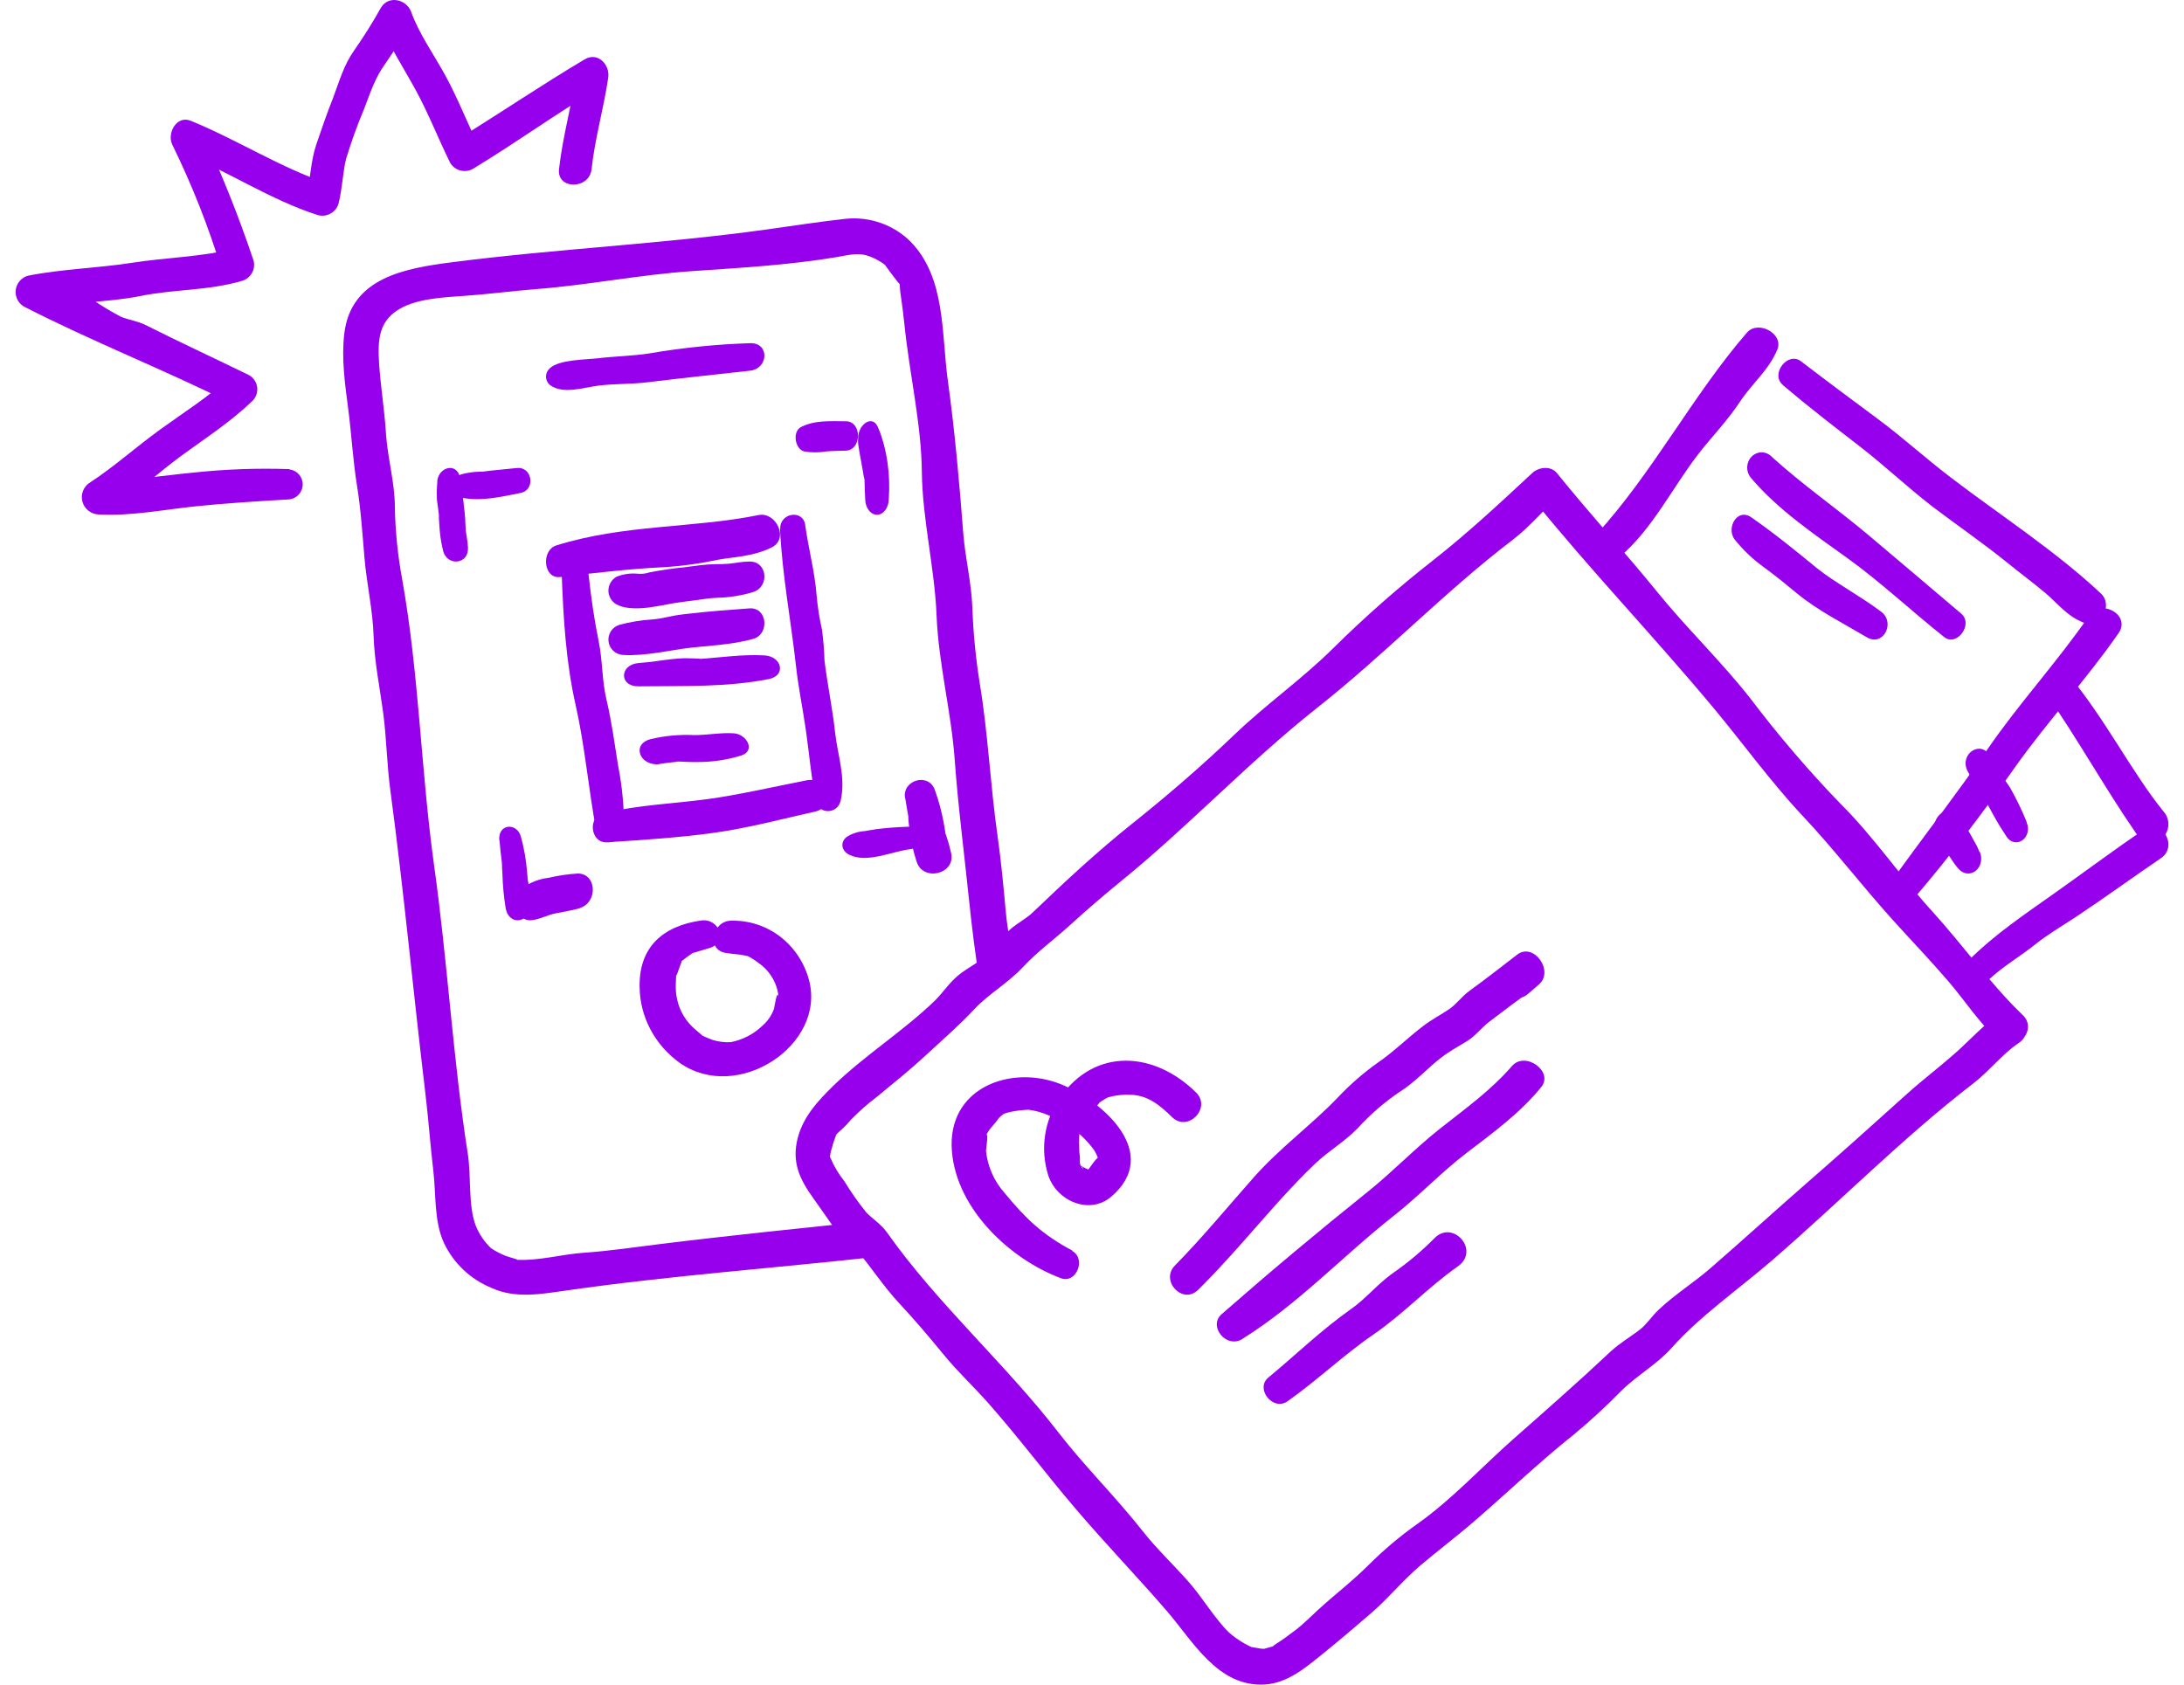 <svg xmlns="http://www.w3.org/2000/svg" width="140" height="108" viewBox="0 0 140 108">
    <g fill="none" fill-rule="evenodd">
        <g fill="#9600ED" fill-rule="nonzero">
            <g>
                <path d="M55.392 78.261c-4.564.484-9.152.944-13.704 1.51-1.576.194-3.153.432-4.757.541-1.43.098-2.85.523-4.296.453.134-.02-.587-.18-.816-.293-.295-.122-.578-.274-.843-.452-.426-.407-.76-.9-.981-1.443-.501-1.342-.276-3.144-.513-4.641-.954-6.123-1.293-12.293-2.156-18.46-.843-6.056-.961-12.238-2.037-18.29-.287-1.538-.447-3.095-.477-4.658 0-1.602-.47-3.159-.572-4.765-.094-1.483-.343-2.988-.441-4.501-.099-1.513.024-2.598 1.143-3.35 1.12-.753 2.814-.839 4.312-.944 1.576-.11 3.105-.316 4.682-.44 3.299-.258 6.534-.91 9.833-1.14 3.078-.214 6.306-.39 9.376-.908.757-.133 1.293-.273 1.884-.114.307.09.6.221.871.39.114.065.222.138.323.219.11.144.213.3.32.437.161.218.323.436.492.647.042.053.087.104.134.152.024.184.02.39.048.55.106.71.189 1.373.264 2.083.319 3.12 1.076 6.306 1.111 9.383.036 3.078.82 6.166.946 9.251.126 3.085.938 6.15 1.159 9.2.22 3.05.63 6.17.946 9.26.17 1.653.394 3.287.622 4.921.626-.518 1.42-.795 2.235-.78-.162-1.216-.414-2.418-.528-3.65-.146-1.603-.296-3.198-.52-4.79-.473-3.295-.611-6.602-1.151-9.851-.255-1.597-.412-3.208-.47-4.824-.058-1.611-.456-3.167-.583-4.77-.252-3.257-.536-6.537-.989-9.786-.418-3.03-.126-6.567-2.365-8.892-1.1-1.108-2.652-1.655-4.213-1.486-1.679.184-3.405.457-5.096.69-6.668.925-13.467 1.233-20.131 2.095-3.012.39-6.468.99-6.886 4.586-.185 1.603.044 3.21.252 4.801.21 1.592.3 3.3.568 4.954.244 1.501.347 3.12.48 4.656.147 1.666.525 3.276.58 4.946.055 1.669.394 3.295.615 4.941.22 1.646.233 3.307.457 4.953.867 6.455 1.47 12.968 2.247 19.434.197 1.646.315 3.331.512 4.985.177 1.501.035 3.194.674 4.602.616 1.309 1.706 2.342 3.054 2.894 1.545.706 3.197.39 4.836.16 6.657-.956 13.42-1.436 20.12-2.184l.84-.102c-.756-.501-1.267-1.29-1.411-2.18z" transform="translate(-199 -998) translate(199.5 998)"/>
                <path d="M34.738 24.674c.852.634 2.142.17 3.127.047 1.055-.13 2.114-.086 3.162-.216 2.192-.266 4.361-.5 6.558-.741 1.173-.13 1.266-1.8 0-1.763-2.174.07-4.338.29-6.476.658-1.075.166-2.154.176-3.244.306-.845.1-2.537.08-3.127.651-.317.293-.317.766 0 1.058zM127.786 64.903c-1.139.791-1.988 1.764-2.973 2.633-.986.87-2.093 1.712-3.103 2.621-2.108 1.902-4.225 3.8-6.408 5.7-1.956 1.712-4.076 3.634-6.11 5.405-1.116.972-2.29 1.688-3.373 2.708-.438.415-.759.925-1.174 1.249-.63.494-1.302.87-1.901 1.427-2.105 1.976-4.108 3.732-6.24 5.613-2.015 1.78-3.932 3.87-6.134 5.428-1.115.787-2.162 1.668-3.13 2.633-1.076 1.075-2.116 1.85-3.24 2.878-.496.45-.926.897-1.411 1.273-.263.201-.536.395-.783.58-.246.187-1.127.689-.454.416-.152.063-.876.245-.81.237-.289.024-1.279-.257-.563 0-.628-.253-1.209-.613-1.717-1.063-.9-.886-1.69-2.238-2.582-3.246-.982-1.11-2.007-2.071-2.9-3.198-1.767-2.241-3.7-4.131-5.402-6.325-3.43-4.443-7.785-8.278-11.005-12.84-.391-.557-.947-.89-1.346-1.308-.511-.637-.982-1.307-1.408-2.005-.357-.447-.652-.942-.876-1.47-.204-.467-.063.6-.055.095.008-.213.043-.424.102-.629.084-.325.187-.644.309-.957.274-.632 0-.035-.059.044.14-.15.289-.291.446-.423.215-.198.391-.395.583-.62.518-.527 1.074-1.015 1.663-1.46 1.087-.897 2.1-1.707 3.13-2.66 1.028-.953 2.128-1.901 3.13-2.977.84-.901 2.15-1.664 3.082-2.664.931-1 2.019-1.78 3.044-2.716 1.087-.988 2.21-1.949 3.294-2.834 4.264-3.467 8.106-7.575 12.518-11.07 4.304-3.387 8.247-7.51 12.57-10.795 1.021-.791 1.859-1.787 2.797-2.66h-1.592c3.791 4.696 7.77 8.819 11.65 13.48 1.93 2.316 3.67 4.743 5.7 6.902 2.031 2.158 3.827 4.522 5.869 6.775 1.134 1.254 2.312 2.483 3.415 3.764 1.103 1.28 1.956 2.629 3.22 3.827 1.056 1.004 2.652-.605 1.592-1.61-1.995-1.897-3.85-4.51-5.837-6.688-1.987-2.178-3.685-4.712-5.813-6.823-2.069-2.142-4.007-4.407-5.806-6.784-1.839-2.344-4.096-4.514-5.911-6.756-2.078-2.558-4.354-5.044-6.479-7.677-.391-.49-1.173-.395-1.592 0-2.124 1.977-4.163 3.874-6.377 5.61-2.217 1.736-4.335 3.6-6.341 5.581-1.984 1.977-4.304 3.598-6.37 5.578-2.065 1.98-4.303 3.91-6.51 5.67-2.206 1.758-4.303 3.7-6.376 5.688-.391.395-.986.692-1.471 1.11-.552.479-1.052 1.238-1.518 1.665-.552.506-1.275.83-1.85 1.316-.575.487-.94 1.068-1.456 1.582-1.991 1.94-4.51 3.514-6.53 5.479-1 .98-1.924 1.976-2.28 3.352-.391 1.534.114 2.62.998 3.85.426.593.83 1.186 1.26 1.791.43.605 1.052.984 1.44 1.435 1 1.166 1.752 2.372 2.804 3.507.99 1.059 1.933 2.17 2.852 3.293.92 1.122 1.933 2.063 2.805 3.047 1.984 2.238 3.728 4.578 5.61 6.784 1.929 2.27 3.912 4.317 5.868 6.578 1.71 1.977 3.29 4.914 6.303 4.744 1.451-.091 2.582-1.056 3.607-1.878 1.119-.901 2.175-1.799 3.235-2.716 1.06-.917 2.023-2.095 3.13-3.036 1.033-.873 2.23-1.786 3.325-2.723 2.085-1.783 4.253-3.875 6.455-5.622 1.083-.893 2.117-1.845 3.099-2.85 1.044-1.028 2.284-1.692 3.223-2.747 1.816-2.044 4.304-3.772 6.428-5.606 4.303-3.712 8.396-7.875 12.86-11.314 1.146-.882 1.838-1.862 2.96-2.629 1.225-.818.099-2.795-1.11-1.969z" transform="translate(-199 -998) translate(199.5 998)"/>
                <path d="M68.25 80.18c-1.924-1.027-2.965-2.015-4.36-3.707-.665-.746-1.081-1.689-1.187-2.693 0-.023.222-1.58-.052-.827.221-.608.537-.77.838-1.227.154-.227.751-.542.06-.2.26-.116.53-.203.808-.261.356-.068.717-.108 1.079-.12.973.123 1.706.531 2.63 1.058.713.493 1.323 1.124 1.797 1.858-.556-.82.124.165 0 .25.117.461.177.327.177-.385l-.136.266c-.375.307-.582.827-1.033 1.23l1.064-.288c-.537-.054-1.045-.275-1.455-.635.898.673.188.473.244-.08.027-.239-.049-.466-.045-.843-.034-.504.004-1.01.113-1.504-.267.816.357-.307.466-.461.109-.154.218-.296.32-.446.101-.15.717-.77.172-.3.24-.202.5-.375.778-.516.49-.139.997-.193 1.504-.161 1.026.042 1.781.623 2.597 1.427 1.01.996 2.552-.581 1.54-1.577-2.656-2.624-6.452-2.924-8.73.338-.994 1.439-1.272 3.27-.752 4.95.534 1.67 2.631 2.573 4.022 1.412 3.288-2.773-.489-6.154-3.225-7.239-3.18-1.265-7.303.227-6.964 4.316.308 3.734 3.758 6.923 6.98 8.127.995.385 1.653-1.25.72-1.75l.03-.012zM76.299 82.695c1.82-1.802 3.4-3.695 5.11-5.605.782-.853 1.612-1.76 2.453-2.543.841-.783 1.854-1.375 2.656-2.204.801-.88 1.697-1.66 2.669-2.32 1.005-.617 1.839-1.57 2.707-2.228.532-.414 1.092-.704 1.651-1.052.56-.348.908-.853 1.425-1.243.907-.7 1.956-1.479 2.942-2.187L96.519 61.4l-.661.626c-1.092 1.048.489 2.638 1.592 1.69l.697-.6c1.001-.867-.337-2.726-1.393-1.915-1.057.812-2.027 1.575-3.056 2.32-.49.352-.85.866-1.287 1.164-.544.369-1.111.659-1.647 1.065-1.065.808-1.925 1.686-2.974 2.398-.925.661-1.787 1.416-2.574 2.254-1.644 1.71-3.694 3.21-5.337 5.066-1.643 1.855-3.29 3.86-5.06 5.658-.973.99.498 2.54 1.48 1.566v.004zM79.129 85.841c3.58-2.224 6.47-5.346 9.728-7.908 1.594-1.251 3.066-2.81 4.657-4.02 1.724-1.319 3.424-2.55 4.782-4.22.816-1-1.023-2.33-1.875-1.35-1.374 1.586-3.038 2.765-4.64 4.035-1.603 1.27-3.005 2.741-4.583 4.007-3.164 2.535-6.29 5.153-9.378 7.856-.901.76.281 2.247 1.325 1.6h-.016zM82.038 89.832c1.894-1.339 3.623-2.99 5.496-4.274 1.964-1.347 3.47-3.006 5.413-4.368 1.46-1.019-.301-3.017-1.485-1.819-.82.83-1.719 1.585-2.686 2.256-.978.695-1.708 1.62-2.666 2.291-1.873 1.316-3.552 2.944-5.31 4.4-.858.71.302 2.177 1.238 1.514zM103.328 35.705c2.144-1.837 3.387-4.471 5.072-6.638.826-1.063 1.83-2.092 2.63-3.303.757-1.16 1.864-2.035 2.405-3.365.413-1.002-1.24-1.907-1.958-1.068-3.473 4.011-6.022 8.974-9.665 12.959-.417.392-.416 1.026.003 1.417.418.391 1.096.39 1.513-.002zM113.798 24.7c1.56 1.322 3.213 2.604 4.838 3.856 1.626 1.251 3.119 2.671 4.756 3.935 1.56 1.18 3.274 2.36 4.787 3.588.81.661 1.68 1.299 2.468 1.967.787.67 1.364 1.472 2.455 1.885 1.092.413 1.86-1.14 1.08-1.873-2.888-2.719-6.502-5.052-9.671-7.476-1.583-1.204-3.064-2.561-4.647-3.73-1.641-1.216-3.29-2.444-4.912-3.687-.853-.657-1.988.814-1.17 1.51l.016.025z" transform="translate(-199 -998) translate(199.5 998)"/>
                <path d="M122.076 57.728c2.351-2.737 4.506-5.585 6.575-8.518 2.068-2.933 4.559-5.597 6.655-8.619.804-1.153-1.102-2.256-1.899-1.103-2.065 2.99-4.44 5.55-6.477 8.507-2.038 2.956-4.212 5.743-6.285 8.645-.587.826.754 1.86 1.416 1.088h.015z" transform="translate(-199 -998) translate(199.5 998)"/>
                <path d="M130.65 44.46c2.006 2.857 3.819 6.141 5.798 8.99.224.378.632.589 1.053.544.422-.044.782-.336.93-.752.147-.416.056-.884-.235-1.206-2.088-2.59-3.72-5.915-6.085-8.752-.68-.81-2.08.284-1.454 1.175h-.007z" transform="translate(-199 -998) translate(199.5 998)"/>
                <path d="M127.047 62.75c.896-.828 1.926-1.414 2.883-2.18.808-.65 1.746-1.198 2.62-1.773 1.846-1.225 3.63-2.528 5.465-3.775 1.144-.773.053-2.613-1.095-1.833-1.933 1.318-3.813 2.725-5.72 4.073-1.907 1.348-3.837 2.651-5.435 4.238-.816.814.435 2.027 1.278 1.25h.004zM111.77 30.672c1.718 2.018 4.042 3.59 6.158 5.112 2.116 1.522 4.112 3.4 6.197 5.055.813.65 1.893-.828 1.095-1.498-2.003-1.704-4.007-3.401-6.013-5.091-2.007-1.684-4.197-3.202-6.13-4.964-.233-.247-.573-.343-.892-.253-.319.09-.568.354-.653.691-.086.337.005.697.239.944v.004zM110.699 34.588c.544.68 1.176 1.28 1.88 1.783.868.643 1.308 1.008 2.124 1.682 1.316 1.085 3.008 1.938 4.467 2.802 1.041.624 1.85-.926.925-1.632-1.286-.976-3.068-1.937-4.136-2.806-1.41-1.162-2.786-2.27-4.196-3.251-.903-.628-1.625.678-1.068 1.422h.004zM129.416 52.698c-.309-.76-.664-1.495-1.063-2.198-.25-.41-.57-.762-.829-1.165.237.366-.07-.18-.131-.29-.109-.2-.22-.399-.336-.596-.589-1.022-1.959-.125-1.443.963.408.792.87 1.546 1.379 2.257-.246-.367.115.256.17.366l.297.531c.202.367.43.7.64 1.03.219.395.671.521 1.024.285.353-.236.479-.75.285-1.16l.007-.023zM126.367 54.587c.139.347 0-.02-.07-.191-.071-.171-.118-.235-.181-.35l-.288-.523c-.195-.347-.393-.69-.606-1.02-.27-.481-.825-.644-1.269-.37-.435.294-.582.926-.33 1.422.192.347.4.686.617 1.016l.355.526c.109.172.227.336.354.49.089.1.411.475.131.14.298.333.768.365 1.1.076.323-.294.414-.805.216-1.216h-.029zM18.054 30.075c-2.055-.071-4.112.003-6.156.223-2.006.185-4.205.574-6.051.477l.579 2.056c1.679-1.097 3.175-2.502 4.776-3.669 1.601-1.166 3.09-2.124 4.485-3.464.23-.23.34-.552.298-.874-.041-.32-.23-.605-.512-.77-2.227-1.09-4.457-2.117-6.634-3.214-.509-.258-1.107-.331-1.59-.535-.604-.317-1.189-.668-1.752-1.051-1.104-.624-2.274-.893-3.339-1.482l-.26 1.975c2.13-.385 4.458-.34 6.607-.77 2.211-.45 4.314-.327 6.533-.978.549-.175.863-.745.715-1.297-.966-2.886-2.1-5.713-3.397-8.47l-1.189 1.54c2.9 1.19 5.678 3.046 8.714 4.02.57.15 1.157-.178 1.321-.74.245-.962.284-2.12.49-2.89.328-1.08.712-2.143 1.15-3.184.432-1.128.711-2.006 1.364-2.907.564-.807 1.083-1.645 1.555-2.51l-1.943-.25c.594 1.617 1.554 3.022 2.37 4.535.817 1.513 1.423 3.08 2.17 4.593.298.502.949.674 1.46.385 2.853-1.729 5.329-3.542 8.2-5.247L36.5 4.422c-.307 2.16-.925 4.257-1.166 6.425-.143 1.32 1.944 1.312 2.087 0 .202-1.925.778-3.892 1.07-5.882.112-.824-.673-1.663-1.52-1.155-2.876 1.713-5.442 3.464-8.24 5.185l1.465.385c-.734-1.474-1.329-3.033-2.114-4.477-.785-1.444-1.702-2.695-2.227-4.146-.299-.808-1.465-1.085-1.943-.25-.53.947-1.107 1.867-1.73 2.756-.652.924-.94 1.983-1.34 3.037-.389.982-.723 1.956-1.061 2.945-.389 1.155-.354 2.179-.634 3.245l1.318-.743c-2.904-.958-5.78-2.794-8.725-4-.933-.384-1.555.813-1.19 1.54 1.262 2.574 2.316 5.242 3.152 7.98l.746-1.304c-2.094.512-4.275.539-6.552.893-2.099.33-4.404.385-6.607.82-.417.122-.722.476-.779.903-.056.427.147.847.518 1.071 4.388 2.252 8.986 4.046 13.35 6.225l-.213-1.644c-1.217 1.155-2.927 2.24-4.369 3.284-1.554 1.12-2.988 2.417-4.52 3.414-.421.258-.622.76-.492 1.233.129.474.557.807 1.052.82 2.075.11 4.096-.301 6.218-.524 1.846-.193 4.085-.335 5.993-.443.49-.061.857-.474.857-.962 0-.489-.367-.901-.857-.963l.008-.015zM51.044 28.939c.475.081.958.081 1.433 0 .416-.033.836-.033 1.243-.047 1.035-.04 1.045-1.885 0-1.885-.932 0-1.974-.087-2.86.362-.59.294-.4 1.41.175 1.566l.009.004zM27.536 30.866c-.033.352-.044.707-.03 1.061 0 .212.049.421.073.63l.055.456c0 .05.028.354 0 .103-.027-.251.022.4.025.481.015.195.024.39.046.58.042.397.113.788.21 1.171.267.96 1.641.846 1.583-.247-.021-.428-.116-.853-.168-1.277.058.47 0-.184 0-.305 0-.184-.018-.354-.034-.548-.015-.195-.046-.396-.067-.59 0-.118-.028-.23-.04-.355 0-.05-.052-.502-.027-.237.024.266-.034-.446-.043-.53-.028-.22-.077-.421-.123-.637-.22-1.012-1.38-.683-1.469.23l.01.014z" transform="translate(-199 -998) translate(199.5 998)"/>
                <path d="M29.13 31.914c1.239.24 2.55-.075 3.744-.313.96-.184.765-1.693-.235-1.597l-1.702.17c-.224.024-.446.055-.68.087-.164.025.156-.022.163-.022-.061-.003-.123-.003-.184 0-.383.01-.764.064-1.133.16-.749.218-.858 1.33 0 1.5l.027.015zM54.518 28.225c0 .088 0-.199-.018-.02-.001.16.013.32.044.474.03.22.071.434.11.65l.15.824c.027.204.065.405.114.601.083.267 0-.346 0 .028s.03.796.042 1.195c0 .565.338 1.023.756 1.023s.757-.458.757-1.023c.054-.773.027-1.552-.08-2.314-.044-.304-.101-.605-.17-.9-.062-.251-.13-.506-.21-.753-.037-.12-.079-.239-.126-.354-.047-.116-.112-.291-.067-.152-.336-1.07-1.429-.25-1.302.741v-.02zM31.52 53.882c.036.439.08.874.14 1.309 0 .084.022.167.03.251.019.148-.018-.375-.018-.128 0 .248.022.455.034.679.019.76.09 1.515.213 2.258.23 1.145 1.596.918 1.58-.28-.02-.45-.063-.897-.127-1.34 0-.088-.022-.171-.03-.255 0-.152.03.399 0 .14-.031-.26-.037-.455-.059-.679-.065-.752-.197-1.49-.393-2.202-.247-.91-1.474-.854-1.385.247h.015z" transform="translate(-199 -998) translate(199.5 998)"/>
                <path d="M33.496 59c.574-.034 1.102-.356 1.672-.457.246-.046.491-.088.733-.142.177-.034.354-.067.528-.113.083-.021.17-.042.253-.072.083-.029.377-.171.128-.062.99-.42.925-2.133-.26-2.154-.635.038-1.266.13-1.888.277-.598.066-1.173.292-1.676.657-.379.268-.562.773-.456 1.257.123.48.517.81.966.809zM53.93 54.792c1.14.579 2.766-.22 3.922-.352 1.003-.11.779-1.53-.24-1.435-.655.022-1.309.073-1.957.153-.152.024-.304.055-.452.085.49-.104-.069 0-.263.037-.438.027-.854.164-1.19.392-.188.158-.277.377-.243.594.035.218.19.411.422.526z" transform="translate(-199 -998) translate(199.5 998)"/>
                <path d="M57.526 51.157c.067.396.125.791.2 1.187.076.395 0-.261 0 .043 0 .233.042.47.063.704.082.725.237 1.442.465 2.139.418 1.34 2.555.79 2.208-.573-.088-.388-.196-.77-.326-1.147-.142-.364 0 .277-.03-.028-.029-.304-.083-.553-.13-.83-.128-.67-.308-1.331-.539-1.977-.385-1.186-2.129-.676-1.92.502l.009-.02zM35.508 36.823c.105 2.798.267 5.622.89 8.367.6 2.653.83 5.458 1.344 8.174.195 1.015 1.72.725 1.757-.234.013-1.354-.113-2.706-.375-4.035-.24-1.486-.41-2.812-.751-4.258-.293-1.222-.237-2.463-.5-3.741-.277-1.345-.495-2.857-.645-4.277-.113-1.07-1.769-1.114-1.727 0l.007.004z" transform="translate(-199 -998) translate(199.5 998)"/>
                <path d="M35.417 36.993c2.135-.26 4.543-.531 6.607-.63 1.162-.069 2.318-.226 3.459-.47.983-.192 2.232-.188 3.462-.787 1.175-.561.282-2.308-.81-2.087-4.184.85-8.617.587-12.972 1.947-.987.31-.846 2.163.254 2.027z" transform="translate(-199 -998) translate(199.5 998)"/>
                <path d="M49.5 33.907c.143 2.954.7 5.877 1.018 8.727.15 1.402.442 2.78.649 4.236.207 1.456.34 3.001.624 4.453.177.922 1.4.883 1.6 0 .339-1.494-.204-2.92-.36-4.367-.174-1.6-.486-3.025-.68-4.62-.019-.665-.073-1.328-.162-1.986-.163-.71-.277-1.432-.34-2.16-.119-1.55-.526-3.006-.733-4.531-.14-1.034-1.65-.775-1.599.248H49.5z" transform="translate(-199 -998) translate(199.5 998)"/>
                <path d="M38.397 53.998c2.359-.148 4.635-.304 6.738-.589 2.241-.3 4.427-.89 6.628-1.382 1.294-.293.74-2.264-.546-2.003-2.036.4-4.58.973-6.325 1.202-2.36.32-4.325.352-6.742.917-1.003.237-.787 1.92.247 1.855zM39.038 38.752c.585.336 1.593.265 2.251.166 1.095-.162 1.1-.23 2.215-.364.921-.106 1.37-.213 2.016-.233.764-.02 1.522-.142 2.251-.363 1.074-.328.943-2.016-.272-1.956-.411 0-.823.09-1.234.134-.3.026-.6.036-.901.032-.332.005-.663.029-.992.07-.181.02-1.276.163-.922.123-.786.072-1.568.185-2.342.34-.236.077-.488.104-.736.079-.46-.044-.924.022-1.35.194-.324.188-.522.525-.522.889 0 .363.198.7.522.889h.016zM39.452 41.99c1.393.079 3.057-.313 4.194-.45 1.136-.138 2.801-.196 4.152-.588 1.044-.304.897-2.036-.264-1.949-1.468.113-2.542.18-4.194.375-.956.113-1.258.267-2.005.333-.723.042-1.44.159-2.139.35-.462.144-.752.598-.687 1.075.065.477.467.837.952.854h-.009zM40.47 44c3.046-.036 5.556.065 8.3-.462 1.152-.224.85-1.463-.273-1.522-1.446-.078-2.816.143-4.254.235.328-.023-.03-.033-.165-.036-.226 0-.456-.02-.685-.017-.278.009-.555.028-.83.059-.953.107-1.067.166-2.127.25-1.22.095-1.276 1.506 0 1.493h.034zM41.748 48.98c.213-.027.422-.056.635-.088.212-.032.855-.07.394-.074.445 0 .886.045 1.331.036.995.01 1.984-.132 2.915-.42.942-.322.331-1.36-.472-1.421-.804-.061-1.714.116-2.545.113-.938-.046-1.88.04-2.781.254-1.277.323-.721 1.738.54 1.612l-.017-.013zM44.46 59.01c-2.507.354-4.011 1.742-3.959 4.269.02 1.912.97 3.707 2.576 4.865 3.703 2.596 9.39-1.154 8.282-5.315-.596-2.223-2.58-3.869-5.017-3.804-1.192.031-1.586 1.893-.296 2.07.26.038.515.072.775.092.36.023 1.034.261.292-.054.365.162.709.366 1.022.608.765.541 1.235 1.38 1.282 2.284-.07-.83-.292.619-.3.642-.145.42-.402.796-.747 1.092-.55.535-1.257.902-2.028 1.054-.405.021-.812-.03-1.196-.154-.134-.038-1.067-.484-.625-.204.442.281-.37-.384-.446-.45-.578-.49-.98-1.137-1.152-1.853-.088-.363-.122-.736-.102-1.108.001-.283.02-.565.057-.846-.146.87.167-.188.268-.423.251-.577-.52.312 0-.123.235-.188.503-.385.746-.55.576-.42-.495.15.13-.038.316-.093.629-.193.941-.281 1.217-.346.69-1.923-.515-1.773h.012z" transform="translate(-199 -998) translate(199.5 998)"/>
            </g>
        </g>
    </g>
</svg>
